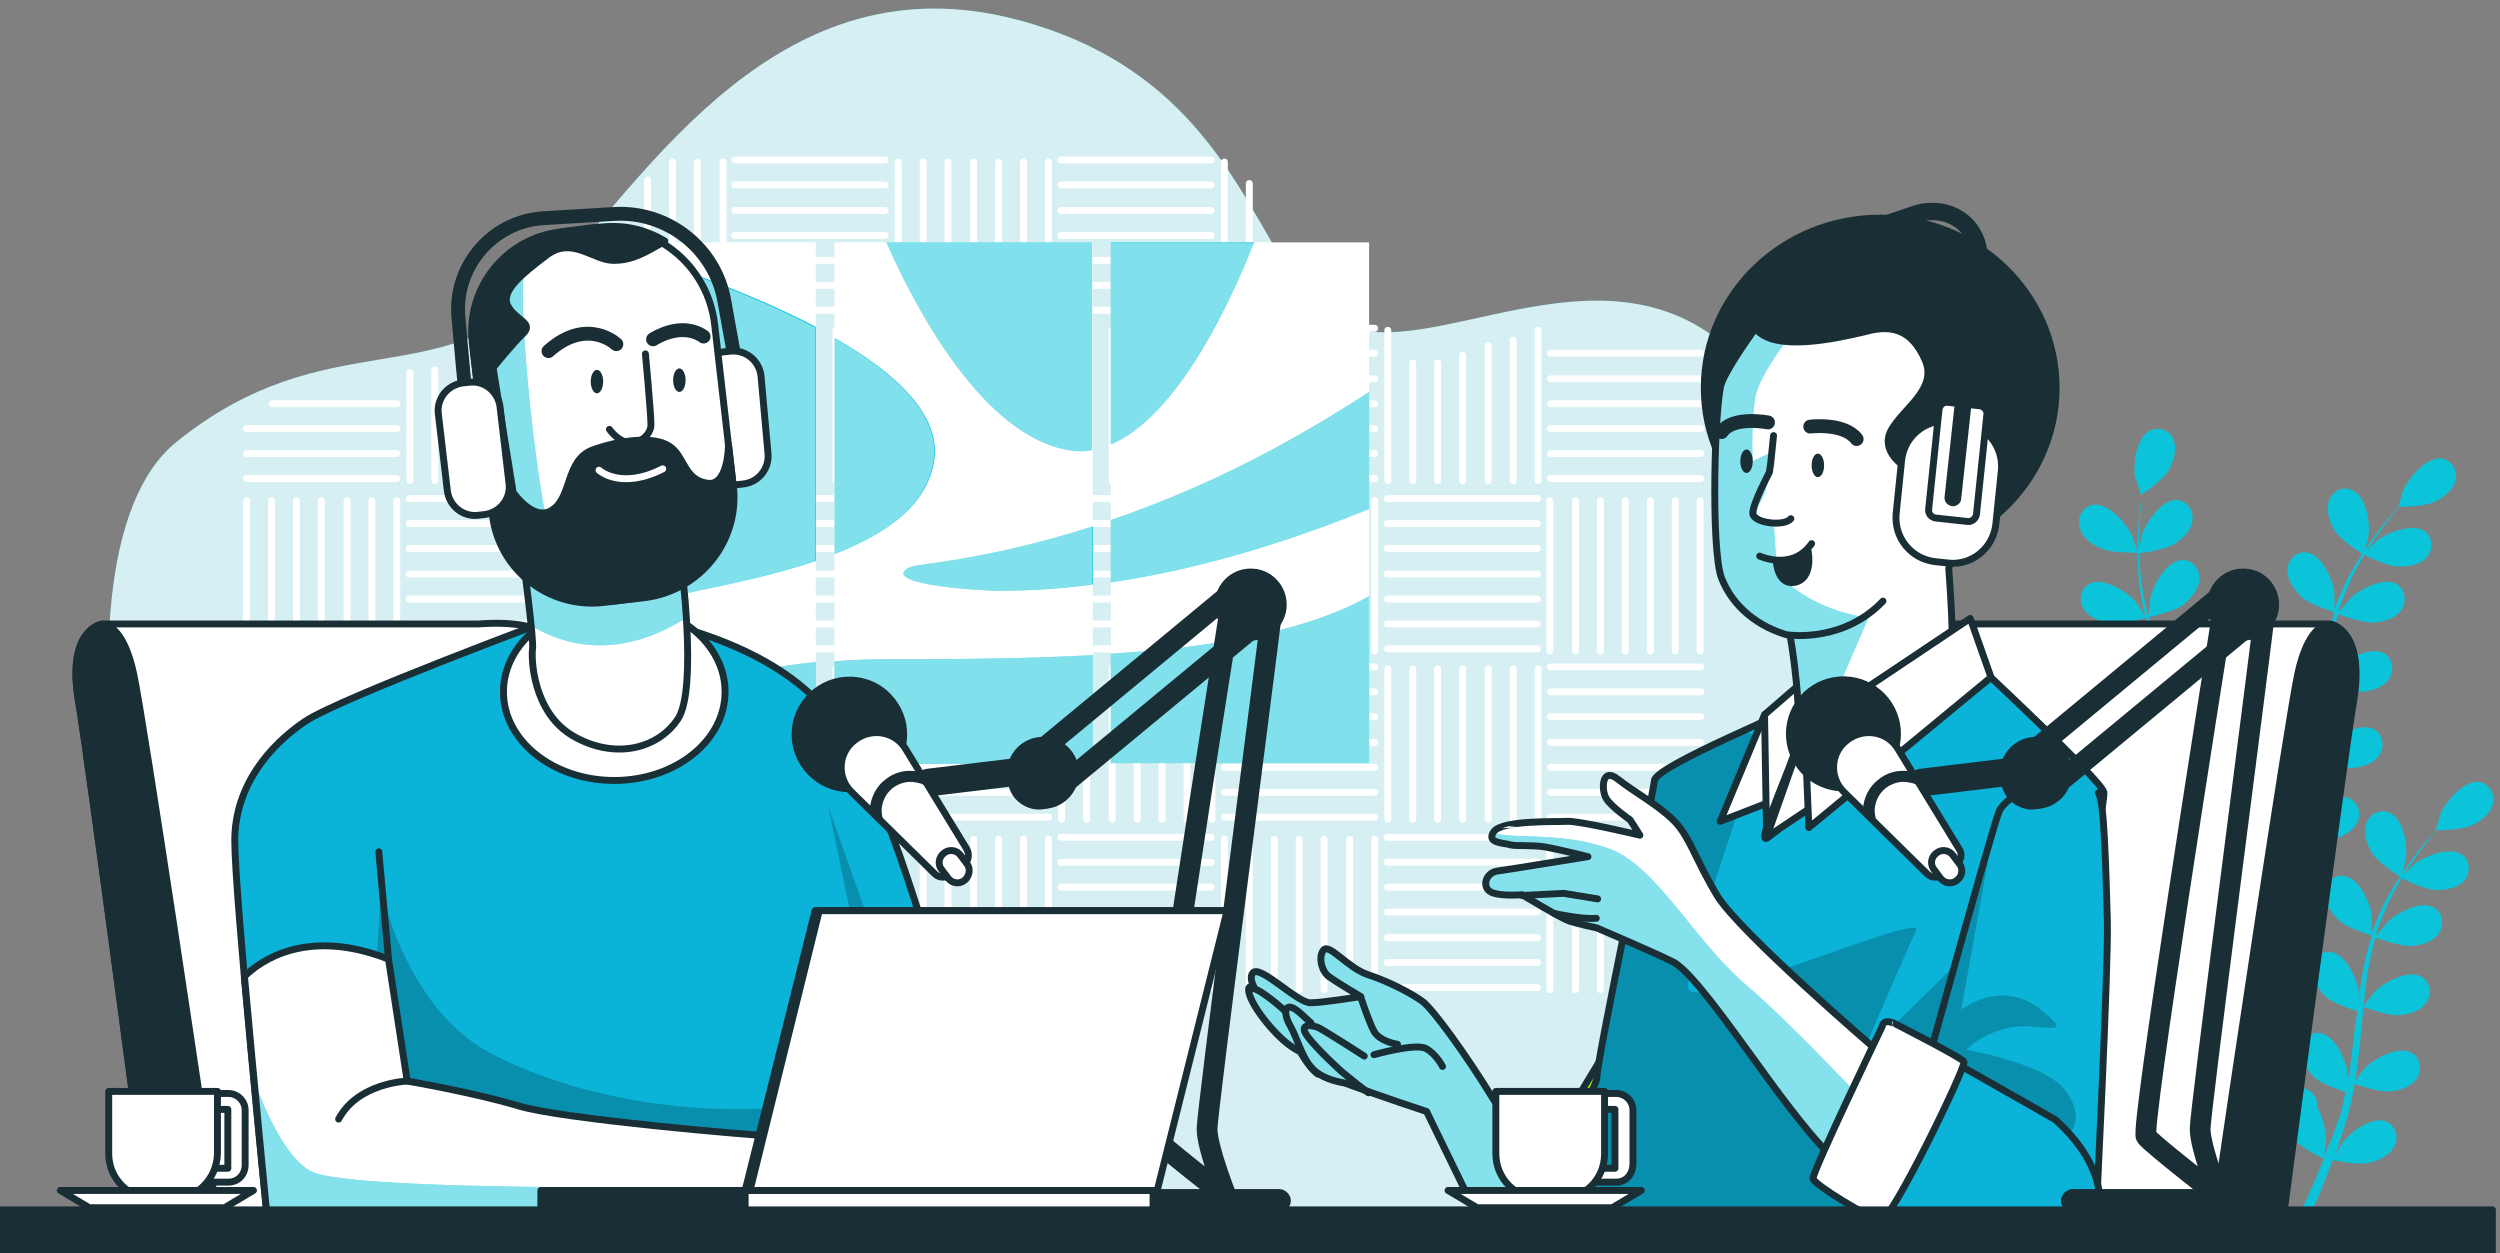 <?xml version="1.0" encoding="UTF-8"?> <!-- Generator: Adobe Illustrator 23.0.1, SVG Export Plug-In . SVG Version: 6.00 Build 0) --> <svg xmlns="http://www.w3.org/2000/svg" xmlns:xlink="http://www.w3.org/1999/xlink" id="Layer_1" x="0px" y="0px" viewBox="0 0 361 181" style="enable-background:new 0 0 361 181;" xml:space="preserve"><rect x="0" y="0" width="361" height="181" fill="#808080" stroke="none"/> <style type="text/css"> .st0{fill:#023859;} .st1{fill:#0BB3D9;} .st2{fill:#0BC4D9;} .st3{fill:#F2B807;} .st4{fill:#F2B33D;} .st5{fill:#F28705;} .st6{opacity:0.7;fill:#0BC4D9;enable-background:new ;} .st7{opacity:0.8;fill:#FFFFFF;} .st8{fill:none;stroke:#FFFFFF;stroke-linecap:round;stroke-linejoin:round;stroke-miterlimit:10;} .st9{fill:#FFFFFF;} .st10{opacity:0.48;fill:#FFFFFF;} .st11{fill:#AAFF00;} .st12{fill:#FFFFFF;stroke:#1A2E35;stroke-linecap:round;stroke-linejoin:round;stroke-miterlimit:10;} .st13{fill:#1A2E35;stroke:#1A2E35;stroke-linecap:round;stroke-linejoin:round;stroke-miterlimit:10;} .st14{fill:#AAFF00;stroke:#1A2E35;stroke-linecap:round;stroke-linejoin:round;stroke-miterlimit:10;} .st15{clip-path:url(#XMLID_11_);fill:#0BC4D9;} .st16{opacity:0.5;clip-path:url(#XMLID_11_);fill:#FFFFFF;} .st17{fill:none;stroke:#1A2E35;stroke-linecap:round;stroke-linejoin:round;stroke-miterlimit:10;} .st18{opacity:0.2;clip-path:url(#XMLID_12_);} .st19{clip-path:url(#XMLID_13_);fill:#0BC4D9;} .st20{opacity:0.5;clip-path:url(#XMLID_13_);fill:#FFFFFF;} .st21{fill:none;stroke:#1A2E35;stroke-width:2;stroke-linecap:round;stroke-linejoin:round;stroke-miterlimit:10;} .st22{fill:#1A2E35;} .st23{opacity:0.2;clip-path:url(#XMLID_14_);} .st24{clip-path:url(#XMLID_15_);fill:#0BC4D9;} .st25{opacity:0.5;clip-path:url(#XMLID_15_);fill:#FFFFFF;} .st26{fill:#0BB3D9;stroke:#1A2E35;stroke-linecap:round;stroke-linejoin:round;stroke-miterlimit:10;} .st27{opacity:0.2;clip-path:url(#XMLID_16_);} .st28{clip-path:url(#XMLID_17_);fill:#0BC4D9;} .st29{opacity:0.5;clip-path:url(#XMLID_17_);fill:#FFFFFF;} .st30{clip-path:url(#XMLID_18_);fill:#0BC4D9;} .st31{opacity:0.5;clip-path:url(#XMLID_18_);fill:#FFFFFF;} .st32{clip-path:url(#XMLID_19_);fill:#0BC4D9;} .st33{opacity:0.5;clip-path:url(#XMLID_19_);fill:#FFFFFF;} .st34{fill:none;stroke:#1A2E35;stroke-width:4;stroke-linecap:round;stroke-linejoin:round;stroke-miterlimit:10;} .st35{fill:none;stroke:#1A2E35;stroke-width:3;stroke-linecap:round;stroke-linejoin:round;stroke-miterlimit:10;} </style> <rect x="784.9" y="-519.8" class="st0" width="49.7" height="49.7"></rect> <rect x="513.6" y="-519.2" class="st1" width="60.5" height="60.5"></rect> <rect x="576.4" y="-519.2" class="st2" width="49.7" height="49.7"></rect> <rect x="628.4" y="-519.2" class="st3" width="49.7" height="49.7"></rect> <rect x="680.5" y="-519.2" class="st4" width="49.7" height="49.7"></rect> <rect x="732.5" y="-519.2" class="st5" width="49.7" height="49.7"></rect> <g> <g> <path class="st6" d="M248.9,49.7c-18.4-15.3-42.5,2.9-55.1-2.9s-13.2-35.2-47.1-44c-33.9-8.8-52.8,21.7-67.8,38.2 C64,57.3,47.3,46.2,25.5,63.8c-21.6,17.4-3.3,96.3,12.7,114.5h209.2c1.7-6.5,7.4-28.4,11.3-50.5C263.2,101.4,267.2,65,248.9,49.7z "></path> <path class="st7" d="M248.9,49.7c-18.4-15.3-42.5,2.9-55.1-2.9s-13.2-35.2-47.1-44c-33.9-8.8-52.8,21.7-67.8,38.2 C64,57.3,47.3,46.2,25.5,63.8c-21.6,17.4-3.3,96.3,12.7,114.5h209.2c1.7-6.5,7.4-28.4,11.3-50.5C263.2,101.4,267.2,65,248.9,49.7z "></path> </g> <g> <g> <path class="st8" d="M81.4,39.2"></path> <path class="st8" d="M98.7,22.8"></path> <path class="st8" d="M82.6,45.1"></path> <path class="st8" d="M86.3,45.1"></path> <path class="st8" d="M89.9,45.1"></path> <line class="st8" x1="93.5" y1="26" x2="93.5" y2="45.1"></line> <line class="st8" x1="97.1" y1="23.4" x2="97.1" y2="45.1"></line> <line class="st8" x1="100.7" y1="23.4" x2="100.7" y2="45.1"></line> <line class="st8" x1="104.4" y1="23.4" x2="104.4" y2="45.1"></line> <path class="st8" d="M128.5,39.2"></path> <line class="st8" x1="127.8" y1="23.1" x2="106.1" y2="23.1"></line> <line class="st8" x1="127.8" y1="26.7" x2="106.1" y2="26.7"></line> <line class="st8" x1="127.8" y1="30.4" x2="106.1" y2="30.4"></line> <line class="st8" x1="127.8" y1="34" x2="106.1" y2="34"></line> <line class="st8" x1="127.8" y1="37.6" x2="106.1" y2="37.6"></line> <line class="st8" x1="127.8" y1="41.2" x2="106.1" y2="41.2"></line> <line class="st8" x1="127.8" y1="44.8" x2="106.1" y2="44.8"></line> <path class="st8" d="M145.8,22.8"></path> <line class="st8" x1="129.7" y1="23.4" x2="129.7" y2="45.1"></line> <line class="st8" x1="133.3" y1="23.4" x2="133.3" y2="45.1"></line> <line class="st8" x1="136.9" y1="23.4" x2="136.9" y2="45.1"></line> <line class="st8" x1="140.6" y1="23.4" x2="140.6" y2="45.1"></line> <line class="st8" x1="144.2" y1="23.4" x2="144.2" y2="45.1"></line> <line class="st8" x1="147.8" y1="23.4" x2="147.8" y2="45.1"></line> <line class="st8" x1="151.4" y1="23.4" x2="151.4" y2="45.1"></line> <path class="st8" d="M175.5,39.2"></path> <line class="st8" x1="174.9" y1="23.1" x2="153.2" y2="23.1"></line> <line class="st8" x1="174.9" y1="26.7" x2="153.2" y2="26.7"></line> <line class="st8" x1="174.9" y1="30.4" x2="153.2" y2="30.4"></line> <line class="st8" x1="174.9" y1="34" x2="153.2" y2="34"></line> <line class="st8" x1="174.9" y1="37.6" x2="153.2" y2="37.6"></line> <line class="st8" x1="174.9" y1="41.2" x2="153.2" y2="41.2"></line> <line class="st8" x1="174.9" y1="44.8" x2="153.2" y2="44.8"></line> <line class="st8" x1="176.8" y1="23.4" x2="176.8" y2="45.1"></line> <line class="st8" x1="180.4" y1="26.5" x2="180.4" y2="45.1"></line> <path class="st8" d="M57.9,63.5"></path> <line class="st8" x1="57.3" y1="58.3" x2="39.3" y2="58.3"></line> <line class="st8" x1="57.3" y1="61.9" x2="35.6" y2="61.9"></line> <line class="st8" x1="57.3" y1="65.5" x2="35.6" y2="65.5"></line> <line class="st8" x1="57.3" y1="69.1" x2="35.6" y2="69.1"></line> <path class="st8" d="M75.3,47.1"></path> <line class="st8" x1="59.2" y1="53.8" x2="59.2" y2="69.4"></line> <line class="st8" x1="62.8" y1="53.4" x2="62.8" y2="69.4"></line> <line class="st8" x1="66.4" y1="52.1" x2="66.4" y2="69.4"></line> <line class="st8" x1="70" y1="50.7" x2="70" y2="69.4"></line> <line class="st8" x1="73.7" y1="47.7" x2="73.7" y2="69.4"></line> <line class="st8" x1="77.3" y1="47.7" x2="77.3" y2="69.4"></line> <line class="st8" x1="80.9" y1="47.7" x2="80.9" y2="69.4"></line> <path class="st8" d="M105,63.5"></path> <line class="st8" x1="104.4" y1="47.4" x2="82.7" y2="47.4"></line> <line class="st8" x1="104.4" y1="51" x2="82.7" y2="51"></line> <line class="st8" x1="104.4" y1="54.7" x2="82.7" y2="54.7"></line> <line class="st8" x1="104.4" y1="58.3" x2="82.7" y2="58.3"></line> <line class="st8" x1="104.4" y1="61.9" x2="82.7" y2="61.9"></line> <line class="st8" x1="104.4" y1="65.5" x2="82.7" y2="65.5"></line> <line class="st8" x1="104.4" y1="69.1" x2="82.7" y2="69.1"></line> <path class="st8" d="M122.3,47.1"></path> <line class="st8" x1="106.3" y1="47.7" x2="106.3" y2="69.4"></line> <line class="st8" x1="109.9" y1="47.7" x2="109.9" y2="69.4"></line> <line class="st8" x1="113.5" y1="47.7" x2="113.5" y2="69.4"></line> <line class="st8" x1="117.1" y1="47.7" x2="117.1" y2="69.4"></line> <line class="st8" x1="120.7" y1="47.7" x2="120.7" y2="69.4"></line> <line class="st8" x1="124.3" y1="47.7" x2="124.3" y2="69.4"></line> <line class="st8" x1="128" y1="47.7" x2="128" y2="69.4"></line> <path class="st8" d="M152.1,63.5"></path> <line class="st8" x1="151.4" y1="47.4" x2="129.7" y2="47.4"></line> <line class="st8" x1="151.4" y1="51" x2="129.7" y2="51"></line> <line class="st8" x1="151.4" y1="54.7" x2="129.7" y2="54.7"></line> <line class="st8" x1="151.4" y1="58.3" x2="129.7" y2="58.3"></line> <line class="st8" x1="151.4" y1="61.9" x2="129.7" y2="61.9"></line> <line class="st8" x1="151.4" y1="65.5" x2="129.7" y2="65.5"></line> <line class="st8" x1="151.4" y1="69.1" x2="129.7" y2="69.1"></line> <path class="st8" d="M169.4,47.1"></path> <line class="st8" x1="153.3" y1="47.7" x2="153.3" y2="69.4"></line> <line class="st8" x1="156.9" y1="47.7" x2="156.9" y2="69.4"></line> <line class="st8" x1="160.6" y1="47.7" x2="160.6" y2="69.4"></line> <line class="st8" x1="164.2" y1="47.7" x2="164.2" y2="69.4"></line> <line class="st8" x1="167.8" y1="47.7" x2="167.8" y2="69.4"></line> <line class="st8" x1="171.4" y1="47.7" x2="171.4" y2="69.4"></line> <line class="st8" x1="175" y1="47.7" x2="175" y2="69.4"></line> <path class="st8" d="M199.1,63.5"></path> <line class="st8" x1="198.5" y1="47.4" x2="176.8" y2="47.4"></line> <line class="st8" x1="198.5" y1="51" x2="176.8" y2="51"></line> <line class="st8" x1="198.5" y1="54.7" x2="176.8" y2="54.7"></line> <line class="st8" x1="198.5" y1="58.3" x2="176.8" y2="58.3"></line> <line class="st8" x1="198.5" y1="61.9" x2="176.8" y2="61.9"></line> <line class="st8" x1="198.5" y1="65.5" x2="176.8" y2="65.5"></line> <line class="st8" x1="198.5" y1="69.1" x2="176.8" y2="69.1"></line> <path class="st8" d="M216.4,47.1"></path> <line class="st8" x1="200.4" y1="47.7" x2="200.4" y2="69.4"></line> <line class="st8" x1="204" y1="52.4" x2="204" y2="69.4"></line> <line class="st8" x1="207.6" y1="52.4" x2="207.6" y2="69.4"></line> <line class="st8" x1="211.2" y1="51.3" x2="211.2" y2="69.4"></line> <line class="st8" x1="214.9" y1="49.9" x2="214.9" y2="69.4"></line> <line class="st8" x1="218.5" y1="49.1" x2="218.5" y2="69.4"></line> <line class="st8" x1="222.1" y1="47.7" x2="222.1" y2="69.4"></line> <path class="st8" d="M246.2,63.5"></path> <line class="st8" x1="245.6" y1="51" x2="223.9" y2="51"></line> <line class="st8" x1="245.6" y1="54.7" x2="223.9" y2="54.7"></line> <line class="st8" x1="245.6" y1="58.3" x2="223.9" y2="58.3"></line> <line class="st8" x1="245.6" y1="61.9" x2="223.9" y2="61.9"></line> <line class="st8" x1="245.6" y1="65.5" x2="223.9" y2="65.5"></line> <line class="st8" x1="245.6" y1="69.1" x2="223.9" y2="69.1"></line> <path class="st8" d="M51.6,71.7"></path> <line class="st8" x1="35.6" y1="72.3" x2="35.6" y2="94"></line> <line class="st8" x1="39.2" y1="72.3" x2="39.2" y2="94"></line> <line class="st8" x1="42.8" y1="72.3" x2="42.8" y2="94"></line> <line class="st8" x1="46.4" y1="72.3" x2="46.4" y2="94"></line> <line class="st8" x1="50.1" y1="72.3" x2="50.1" y2="94"></line> <line class="st8" x1="53.7" y1="72.3" x2="53.7" y2="94"></line> <line class="st8" x1="57.3" y1="72.3" x2="57.3" y2="94"></line> <path class="st8" d="M81.4,88.1"></path> <line class="st8" x1="80.8" y1="72" x2="59.1" y2="72"></line> <line class="st8" x1="80.8" y1="75.6" x2="59.1" y2="75.6"></line> <line class="st8" x1="80.8" y1="79.2" x2="59.1" y2="79.2"></line> <line class="st8" x1="80.8" y1="82.9" x2="59.1" y2="82.9"></line> <line class="st8" x1="80.8" y1="86.5" x2="59.1" y2="86.5"></line> <line class="st8" x1="80.8" y1="90.1" x2="59.1" y2="90.1"></line> <line class="st8" x1="80.8" y1="93.7" x2="59.1" y2="93.7"></line> <path class="st8" d="M98.7,71.7"></path> <line class="st8" x1="82.6" y1="72.3" x2="82.6" y2="94"></line> <line class="st8" x1="86.3" y1="72.3" x2="86.3" y2="94"></line> <line class="st8" x1="89.9" y1="72.3" x2="89.9" y2="94"></line> <line class="st8" x1="93.5" y1="72.3" x2="93.5" y2="94"></line> <line class="st8" x1="97.1" y1="72.3" x2="97.1" y2="94"></line> <line class="st8" x1="100.7" y1="72.3" x2="100.7" y2="94"></line> <line class="st8" x1="104.4" y1="72.3" x2="104.4" y2="94"></line> <path class="st8" d="M128.5,88.1"></path> <line class="st8" x1="127.8" y1="72" x2="106.1" y2="72"></line> <line class="st8" x1="127.8" y1="75.6" x2="106.1" y2="75.6"></line> <line class="st8" x1="127.8" y1="79.2" x2="106.1" y2="79.2"></line> <line class="st8" x1="127.8" y1="82.9" x2="106.1" y2="82.9"></line> <line class="st8" x1="127.8" y1="86.5" x2="106.1" y2="86.5"></line> <line class="st8" x1="127.8" y1="90.1" x2="106.1" y2="90.1"></line> <line class="st8" x1="127.8" y1="93.7" x2="106.1" y2="93.7"></line> <path class="st8" d="M145.8,71.7"></path> <line class="st8" x1="129.7" y1="72.3" x2="129.7" y2="94"></line> <line class="st8" x1="133.3" y1="72.3" x2="133.3" y2="94"></line> <line class="st8" x1="136.9" y1="72.3" x2="136.9" y2="94"></line> <line class="st8" x1="140.6" y1="72.3" x2="140.6" y2="94"></line> <line class="st8" x1="144.2" y1="72.3" x2="144.2" y2="94"></line> <line class="st8" x1="147.8" y1="72.3" x2="147.8" y2="94"></line> <line class="st8" x1="151.4" y1="72.3" x2="151.4" y2="94"></line> <path class="st8" d="M175.5,88.1"></path> <line class="st8" x1="174.9" y1="72" x2="153.2" y2="72"></line> <line class="st8" x1="174.9" y1="75.6" x2="153.2" y2="75.6"></line> <line class="st8" x1="174.9" y1="79.2" x2="153.2" y2="79.2"></line> <line class="st8" x1="174.9" y1="82.9" x2="153.2" y2="82.9"></line> <line class="st8" x1="174.9" y1="86.5" x2="153.2" y2="86.5"></line> <line class="st8" x1="174.9" y1="90.1" x2="153.2" y2="90.1"></line> <line class="st8" x1="174.9" y1="93.7" x2="153.2" y2="93.7"></line> <path class="st8" d="M192.8,71.7"></path> <line class="st8" x1="176.8" y1="72.3" x2="176.8" y2="94"></line> <line class="st8" x1="180.4" y1="72.3" x2="180.4" y2="94"></line> <line class="st8" x1="184" y1="72.3" x2="184" y2="94"></line> <line class="st8" x1="187.6" y1="72.3" x2="187.6" y2="94"></line> <line class="st8" x1="191.2" y1="72.3" x2="191.2" y2="94"></line> <line class="st8" x1="194.9" y1="72.3" x2="194.9" y2="94"></line> <line class="st8" x1="198.5" y1="72.3" x2="198.5" y2="94"></line> <path class="st8" d="M222.6,88.1"></path> <line class="st8" x1="222" y1="72" x2="200.3" y2="72"></line> <line class="st8" x1="222" y1="75.6" x2="200.3" y2="75.6"></line> <line class="st8" x1="222" y1="79.2" x2="200.3" y2="79.2"></line> <line class="st8" x1="222" y1="82.9" x2="200.3" y2="82.9"></line> <line class="st8" x1="222" y1="86.5" x2="200.3" y2="86.5"></line> <line class="st8" x1="222" y1="90.1" x2="200.3" y2="90.1"></line> <line class="st8" x1="222" y1="93.7" x2="200.3" y2="93.7"></line> <path class="st8" d="M239.9,71.7"></path> <line class="st8" x1="223.8" y1="72.3" x2="223.8" y2="94"></line> <line class="st8" x1="227.5" y1="72.3" x2="227.5" y2="94"></line> <line class="st8" x1="231.1" y1="72.3" x2="231.1" y2="94"></line> <line class="st8" x1="234.7" y1="72.3" x2="234.7" y2="94"></line> <line class="st8" x1="238.3" y1="72.3" x2="238.3" y2="94"></line> <line class="st8" x1="241.9" y1="72.3" x2="241.9" y2="94"></line> <line class="st8" x1="245.5" y1="72.3" x2="245.5" y2="94"></line> <path class="st8" d="M57.9,112.4"></path> <line class="st8" x1="57.3" y1="96.3" x2="35.6" y2="96.3"></line> <line class="st8" x1="57.3" y1="99.9" x2="35.6" y2="99.9"></line> <line class="st8" x1="57.3" y1="103.5" x2="35.6" y2="103.5"></line> <line class="st8" x1="57.3" y1="107.2" x2="35.6" y2="107.2"></line> <line class="st8" x1="57.3" y1="110.8" x2="35.6" y2="110.8"></line> <line class="st8" x1="57.3" y1="114.4" x2="35.6" y2="114.4"></line> <line class="st8" x1="57.3" y1="118" x2="35.6" y2="118"></line> <path class="st8" d="M75.3,96"></path> <line class="st8" x1="59.2" y1="96.6" x2="59.2" y2="118.3"></line> <line class="st8" x1="62.8" y1="96.6" x2="62.8" y2="118.3"></line> <line class="st8" x1="66.4" y1="96.6" x2="66.4" y2="118.3"></line> <line class="st8" x1="70" y1="96.6" x2="70" y2="118.3"></line> <line class="st8" x1="73.7" y1="96.6" x2="73.7" y2="118.3"></line> <line class="st8" x1="77.3" y1="96.6" x2="77.3" y2="118.3"></line> <line class="st8" x1="80.9" y1="96.6" x2="80.9" y2="118.3"></line> <path class="st8" d="M105,112.4"></path> <line class="st8" x1="104.4" y1="96.3" x2="82.7" y2="96.3"></line> <line class="st8" x1="104.4" y1="99.9" x2="82.7" y2="99.9"></line> <line class="st8" x1="104.4" y1="103.5" x2="82.7" y2="103.5"></line> <line class="st8" x1="104.4" y1="107.2" x2="82.7" y2="107.2"></line> <line class="st8" x1="104.4" y1="110.8" x2="82.7" y2="110.8"></line> <line class="st8" x1="104.4" y1="114.4" x2="82.7" y2="114.4"></line> <line class="st8" x1="104.4" y1="118" x2="82.7" y2="118"></line> <path class="st8" d="M122.3,96"></path> <line class="st8" x1="106.3" y1="96.6" x2="106.3" y2="118.3"></line> <line class="st8" x1="109.9" y1="96.6" x2="109.9" y2="118.3"></line> <line class="st8" x1="113.5" y1="96.6" x2="113.5" y2="118.3"></line> <line class="st8" x1="117.1" y1="96.6" x2="117.1" y2="118.3"></line> <line class="st8" x1="120.7" y1="96.6" x2="120.7" y2="118.3"></line> <line class="st8" x1="124.3" y1="96.6" x2="124.3" y2="118.3"></line> <line class="st8" x1="128" y1="96.6" x2="128" y2="118.3"></line> <path class="st8" d="M152.1,112.4"></path> <line class="st8" x1="151.4" y1="96.3" x2="129.7" y2="96.3"></line> <line class="st8" x1="151.4" y1="99.9" x2="129.7" y2="99.9"></line> <line class="st8" x1="151.4" y1="103.5" x2="129.7" y2="103.5"></line> <line class="st8" x1="151.4" y1="107.2" x2="129.7" y2="107.2"></line> <line class="st8" x1="151.4" y1="110.8" x2="129.7" y2="110.8"></line> <line class="st8" x1="151.4" y1="114.4" x2="129.7" y2="114.4"></line> <line class="st8" x1="151.4" y1="118" x2="129.7" y2="118"></line> <path class="st8" d="M169.4,96"></path> <line class="st8" x1="153.3" y1="96.6" x2="153.3" y2="118.3"></line> <line class="st8" x1="156.9" y1="96.6" x2="156.9" y2="118.3"></line> <line class="st8" x1="160.6" y1="96.6" x2="160.6" y2="118.3"></line> <line class="st8" x1="164.2" y1="96.6" x2="164.2" y2="118.3"></line> <line class="st8" x1="167.8" y1="96.6" x2="167.8" y2="118.3"></line> <line class="st8" x1="171.4" y1="96.6" x2="171.4" y2="118.3"></line> <line class="st8" x1="175" y1="96.6" x2="175" y2="118.3"></line> <path class="st8" d="M199.1,112.4"></path> <line class="st8" x1="198.5" y1="96.3" x2="176.8" y2="96.3"></line> <line class="st8" x1="198.5" y1="99.9" x2="176.8" y2="99.9"></line> <line class="st8" x1="198.5" y1="103.5" x2="176.8" y2="103.5"></line> <line class="st8" x1="198.5" y1="107.2" x2="176.8" y2="107.2"></line> <line class="st8" x1="198.5" y1="110.8" x2="176.8" y2="110.8"></line> <line class="st8" x1="198.5" y1="114.4" x2="176.8" y2="114.4"></line> <line class="st8" x1="198.5" y1="118" x2="176.8" y2="118"></line> <path class="st8" d="M216.4,96"></path> <line class="st8" x1="200.4" y1="96.6" x2="200.4" y2="118.3"></line> <line class="st8" x1="204" y1="96.6" x2="204" y2="118.3"></line> <line class="st8" x1="207.6" y1="96.6" x2="207.6" y2="118.3"></line> <line class="st8" x1="211.2" y1="96.6" x2="211.2" y2="118.3"></line> <line class="st8" x1="214.9" y1="96.6" x2="214.9" y2="118.3"></line> <line class="st8" x1="218.5" y1="96.6" x2="218.5" y2="118.3"></line> <line class="st8" x1="222.1" y1="96.6" x2="222.1" y2="118.3"></line> <path class="st8" d="M246.2,112.4"></path> <line class="st8" x1="245.6" y1="96.3" x2="223.9" y2="96.3"></line> <line class="st8" x1="245.6" y1="99.9" x2="223.9" y2="99.9"></line> <line class="st8" x1="245.6" y1="103.5" x2="223.9" y2="103.5"></line> <line class="st8" x1="245.6" y1="107.2" x2="223.9" y2="107.2"></line> <line class="st8" x1="245.6" y1="110.8" x2="223.9" y2="110.8"></line> <line class="st8" x1="245.6" y1="114.4" x2="223.9" y2="114.4"></line> <line class="st8" x1="245.6" y1="118" x2="223.9" y2="118"></line> <path class="st8" d="M51.6,120.6"></path> <line class="st8" x1="35.6" y1="121.2" x2="35.6" y2="142.9"></line> <line class="st8" x1="39.2" y1="121.2" x2="39.2" y2="142.9"></line> <line class="st8" x1="42.8" y1="121.2" x2="42.8" y2="142.9"></line> <line class="st8" x1="46.4" y1="121.2" x2="46.4" y2="142.9"></line> <line class="st8" x1="50.1" y1="121.2" x2="50.1" y2="142.9"></line> <line class="st8" x1="53.7" y1="121.2" x2="53.7" y2="142.9"></line> <line class="st8" x1="57.3" y1="121.2" x2="57.3" y2="142.9"></line> <path class="st8" d="M81.4,137"></path> <line class="st8" x1="80.8" y1="120.9" x2="59.1" y2="120.9"></line> <line class="st8" x1="80.8" y1="124.5" x2="59.1" y2="124.5"></line> <line class="st8" x1="80.8" y1="128.1" x2="59.1" y2="128.1"></line> <line class="st8" x1="80.8" y1="131.7" x2="59.1" y2="131.7"></line> <line class="st8" x1="80.8" y1="135.4" x2="59.1" y2="135.4"></line> <line class="st8" x1="80.8" y1="139" x2="59.1" y2="139"></line> <line class="st8" x1="80.8" y1="142.6" x2="59.1" y2="142.6"></line> <path class="st8" d="M98.7,120.6"></path> <line class="st8" x1="82.6" y1="121.2" x2="82.6" y2="142.9"></line> <line class="st8" x1="86.3" y1="121.2" x2="86.3" y2="142.9"></line> <line class="st8" x1="89.9" y1="121.2" x2="89.9" y2="142.9"></line> <line class="st8" x1="93.5" y1="121.2" x2="93.5" y2="142.9"></line> <line class="st8" x1="97.1" y1="121.2" x2="97.1" y2="142.9"></line> <line class="st8" x1="100.7" y1="121.2" x2="100.7" y2="142.9"></line> <line class="st8" x1="104.4" y1="121.2" x2="104.4" y2="142.9"></line> <path class="st8" d="M128.5,137"></path> <line class="st8" x1="127.8" y1="120.9" x2="106.1" y2="120.9"></line> <line class="st8" x1="127.8" y1="124.5" x2="106.1" y2="124.5"></line> <line class="st8" x1="127.8" y1="128.1" x2="106.1" y2="128.1"></line> <line class="st8" x1="127.8" y1="131.7" x2="106.1" y2="131.7"></line> <line class="st8" x1="127.8" y1="135.4" x2="106.1" y2="135.4"></line> <line class="st8" x1="127.8" y1="139" x2="106.1" y2="139"></line> <line class="st8" x1="127.8" y1="142.6" x2="106.1" y2="142.6"></line> <path class="st8" d="M145.8,120.6"></path> <line class="st8" x1="129.7" y1="121.2" x2="129.7" y2="142.9"></line> <line class="st8" x1="133.3" y1="121.2" x2="133.3" y2="142.9"></line> <line class="st8" x1="136.9" y1="121.2" x2="136.9" y2="142.9"></line> <line class="st8" x1="140.6" y1="121.2" x2="140.6" y2="142.9"></line> <line class="st8" x1="144.2" y1="121.2" x2="144.2" y2="142.9"></line> <line class="st8" x1="147.8" y1="121.2" x2="147.8" y2="142.9"></line> <line class="st8" x1="151.4" y1="121.2" x2="151.4" y2="142.9"></line> <path class="st8" d="M175.5,137"></path> <line class="st8" x1="174.9" y1="120.9" x2="153.2" y2="120.9"></line> <line class="st8" x1="174.9" y1="124.5" x2="153.2" y2="124.5"></line> <line class="st8" x1="174.9" y1="128.1" x2="153.2" y2="128.1"></line> <line class="st8" x1="174.9" y1="131.7" x2="153.2" y2="131.7"></line> <line class="st8" x1="174.9" y1="135.4" x2="153.2" y2="135.4"></line> <line class="st8" x1="174.9" y1="139" x2="153.2" y2="139"></line> <line class="st8" x1="174.9" y1="142.6" x2="153.2" y2="142.6"></line> <path class="st8" d="M192.8,120.6"></path> <line class="st8" x1="176.8" y1="121.2" x2="176.8" y2="142.9"></line> <line class="st8" x1="180.4" y1="121.2" x2="180.4" y2="142.9"></line> <line class="st8" x1="184" y1="121.2" x2="184" y2="142.9"></line> <line class="st8" x1="187.6" y1="121.2" x2="187.6" y2="142.9"></line> <line class="st8" x1="191.2" y1="121.2" x2="191.2" y2="142.9"></line> <line class="st8" x1="194.9" y1="121.2" x2="194.9" y2="142.9"></line> <line class="st8" x1="198.5" y1="121.2" x2="198.5" y2="142.9"></line> <path class="st8" d="M222.6,137"></path> <line class="st8" x1="222" y1="120.9" x2="200.3" y2="120.9"></line> <line class="st8" x1="222" y1="124.5" x2="200.3" y2="124.5"></line> <line class="st8" x1="222" y1="128.1" x2="200.3" y2="128.1"></line> <line class="st8" x1="222" y1="131.7" x2="200.3" y2="131.7"></line> <line class="st8" x1="222" y1="135.4" x2="200.3" y2="135.4"></line> <line class="st8" x1="222" y1="139" x2="200.3" y2="139"></line> <line class="st8" x1="222" y1="142.6" x2="200.3" y2="142.6"></line> <path class="st8" d="M239.9,120.6"></path> <line class="st8" x1="223.8" y1="121.2" x2="223.8" y2="142.9"></line> <line class="st8" x1="227.5" y1="121.2" x2="227.5" y2="142.9"></line> <line class="st8" x1="231.1" y1="121.2" x2="231.1" y2="142.9"></line> <line class="st8" x1="234.7" y1="121.2" x2="234.7" y2="142.9"></line> <line class="st8" x1="238.3" y1="121.2" x2="238.3" y2="142.9"></line> <line class="st8" x1="241.9" y1="121.2" x2="241.9" y2="142.9"></line> <line class="st8" x1="245.5" y1="121.2" x2="245.5" y2="142.9"></line> </g> <g> <path class="st9" d="M117.8,110.2H80.5V35h37.3V110.2z M157.8,35h-37.3v75.2h37.3V35z M197.7,35h-37.3v75.2h37.3V35z"></path> <path class="st2" d="M117.8,110.2H80.5v-1c5-3.9,17.2-11.6,37.3-13.6V110.2z M197.7,86.1c-9,5-21.7,7.3-37.3,8.3v15.8h37.3V86.1z M157.8,94.6c-9.1,0.5-19.2,0.6-30.1,0.6c-2.5,0-4.9,0.1-7.2,0.3v14.8h37.3V94.6z M117.8,81V47.2c-10.1-5.3-22.7-9.6-31.5-12.2 h-5.7v54.8C91.4,86.7,106.3,84.9,117.8,81z M157.8,76c-8.1,2.6-16.4,4.5-25.1,5.6c-0.6,0.1-1.2,0.2-1.7,0.5 c-3.7,2.4,11.8,3.3,13.4,3.2c4.5,0,9-0.3,13.4-0.9V76z M134.9,66.5c1-6.5-5.4-12.6-14.4-17.7V80C128.2,77,133.9,72.9,134.9,66.5z M197.7,56.6c-11.8,7.7-24.1,14-37.3,18.5v9c12.8-1.9,25.2-5.7,37.3-10.6V56.6z M155,65.1c0.9,0.1,1.8,0.1,2.7-0.1V35h-29.7 C131.6,43.2,141.7,63.5,155,65.1z M181.1,35h-20.7v29.2C169.5,60.4,177,45.3,181.1,35z"></path> <path class="st10" d="M117.8,110.2H80.5v-1c5-3.9,17.2-11.6,37.3-13.6V110.2z M197.7,86.1c-9,5-21.7,7.3-37.3,8.3v15.8h37.3V86.1 z M157.8,94.6c-9.1,0.5-19.2,0.6-30.1,0.6c-2.5,0-4.9,0.1-7.2,0.3v14.8h37.3V94.6z M117.7,81V47.3c-10.1-5.3-22.7-9.6-31.5-12.2 h-5.7v54.8C91.3,86.8,106.2,84.9,117.7,81z M157.7,76c-8.1,2.6-16.4,4.5-25.1,5.6c-0.6,0.1-1.2,0.2-1.7,0.5 c-3.7,2.4,11.8,3.3,13.4,3.2c4.5,0,9-0.3,13.4-0.9V76z M134.8,66.5c1-6.5-5.4-12.6-14.4-17.7V80 C128.1,77.1,133.8,72.9,134.8,66.5z M197.7,56.6c-11.8,7.7-24.1,14-37.3,18.5v9c12.8-1.9,25.2-5.7,37.3-10.6V56.6z M155,65.1 c0.9,0.1,1.8,0.1,2.7-0.1v-30H128C131.6,43.3,141.7,63.5,155,65.1z M181.1,35.1h-20.7v29.2C169.5,60.4,176.9,45.3,181.1,35.1z"></path> </g> </g> <g> <g> <path class="st2" d="M346.7,126.7c0,0,0.7-2.5,0.7-2.7c0.3-1.9-0.3-5.7-2.3-6.6c-1.4-0.7-2.9,0.1-3.4,1.5 c-0.5,1.4,0.1,3.2,0.9,4.4C343.5,124.7,346.7,126.7,346.7,126.7z"></path> <path class="st11" d="M308.8,125.9c1.5,0.7,5.3,0.6,5.3,0.6c0,0-0.8-2.5-0.9-2.6c-0.8-1.7-3.4-4.6-5.5-4.3 c-1.5,0.2-2.4,1.7-2,3.2C306,124.2,307.5,125.3,308.8,125.9z"></path> <path class="st2" d="M314.6,118.3C314.6,118.3,314.6,118.2,314.6,118.3c0,0.6-0.1,1.2-0.2,1.9c-0.1,1.3-0.3,2.8-0.3,4.4 c0,1.6,0,3.4,0.1,5.2c0.2,1.9,0.4,3.8,1,5.8c0,0,0,0,0,0.1c-0.3-0.5-1.3-2-1.4-2.1c-1.2-1.4-4.5-3.5-6.5-2.7 c-1.4,0.6-1.8,2.3-1.1,3.6c0.7,1.3,2.5,2,3.9,2.2c1.6,0.2,4.9-0.7,5.2-0.8c0.5,1.9,1.2,3.8,2,5.6c0.5,1.1,1,2.1,1.5,3.2 c-0.3-0.4-0.6-0.8-0.6-0.9c-1.2-1.4-4.5-3.5-6.5-2.7c-1.4,0.6-1.8,2.3-1.1,3.6c0.7,1.3,2.5,2,3.9,2.2c1.4,0.2,4.3-0.6,5.1-0.8 c0.2,0.4,0.4,0.8,0.6,1.2c1,1.9,1.9,3.9,2.8,5.8c0.3,0.7,0.6,1.3,0.9,2c-0.3-0.4-0.5-0.7-0.5-0.8c-1.2-1.4-4.5-3.5-6.5-2.7 c-1.4,0.6-1.8,2.3-1.1,3.6c0.7,1.3,2.5,2,3.9,2.2c1.4,0.2,4-0.5,4.9-0.7c0.3,0.7,0.6,1.4,0.8,2.1c0.2,0.5,0.3,0.9,0.5,1.4 c0.1,0.5,0.3,1,0.4,1.4c0.2,0.9,0.5,1.9,0.6,2.7c0.1,0.6,0.3,1.2,0.4,1.8c-0.3-0.7-0.9-2-1-2.1c-1-1.6-3.9-4.1-6-3.6 c-1.5,0.4-2.2,2-1.7,3.4c0.5,1.4,2.1,2.3,3.5,2.7c1.5,0.5,4.8,0,5.2,0c0.2,1,0.4,2,0.5,2.9c0.5,2.9,0.8,5.3,1.1,7.2h1.4 c-0.3-1.9-0.7-4.4-1.2-7.4c-0.2-1-0.4-2.1-0.7-3.2c0.2-0.1,1.7-0.7,2.9-1.4c1.1,1.2,3.9,2.6,4.3,2.7c-0.4,0.9-0.8,1.8-1.1,2.7 c-1.2,2.7-2.2,4.9-3,6.5h1.6c0.7-1.6,1.7-3.6,2.6-6c0.4-1,0.8-2,1.2-3c0.4,0.1,3.7,0.8,5.2,0.4c1.4-0.3,3.1-1.1,3.7-2.5 c0.6-1.3,0.1-3-1.4-3.5c-2-0.7-5.1,1.6-6.2,3.2c-0.1,0.1-0.7,1.2-1.1,1.8c0.2-0.4,0.3-0.8,0.5-1.3c0.3-0.9,0.6-1.8,0.9-2.7 c0.1-0.5,0.3-0.9,0.4-1.4c0.2-0.5,0.3-1,0.4-1.5c0.3-1.2,0.5-2.3,0.7-3.5c0.8,0.3,3.5,1.2,5,1.1c1.4-0.1,3.2-0.6,4-1.9 c0.8-1.2,0.5-3-0.8-3.7c-1.9-1-5.3,0.8-6.7,2.2c-0.1,0.1-0.9,1.2-1.4,1.8c0.1-0.7,0.2-1.4,0.3-2.2c0.3-2.1,0.5-4.3,0.7-6.4 c0.1-0.7,0.1-1.3,0.2-2c0.3,0.1,3.5,1.3,5.1,1.2c1.4-0.1,3.2-0.6,4-1.9c0.8-1.2,0.5-3-0.8-3.7c-1.9-1-5.3,0.8-6.7,2.2 c-0.1,0.1-1.3,1.6-1.6,2.1c0.2-1.4,0.3-2.9,0.5-4.3c0.3-1.9,0.7-3.8,1.2-5.6c0.1,0,3.5,1.3,5.2,1.2c1.4-0.1,3.2-0.6,4-1.9 c0.8-1.2,0.5-3-0.8-3.7c-1.9-1-5.3,0.8-6.7,2.2c-0.1,0.1-1,1.3-1.5,1.8c-0.1,0,0,0-0.1-0.1c0.6-1.9,1.4-3.7,2.2-5.4 c0.5-1,1-1.8,1.5-2.7c0.6,0.3,3.4,1.7,4.9,1.7c1.4,0.1,3.3-0.3,4.2-1.4c0.9-1.1,0.8-2.9-0.4-3.7c-1.8-1.2-5.4,0.2-6.9,1.4 c-0.1,0.1-0.8,0.8-1.4,1.4c0.2-0.4,0.5-0.8,0.7-1.1c0.9-1.3,1.8-2.5,2.6-3.6c0.5-0.6,0.9-1.1,1.3-1.6c0.8,0,3.8-0.1,5.1-0.7 c1.3-0.6,2.8-1.7,3.1-3.2c0.3-1.4-0.6-2.9-2.1-3.1c-2.1-0.2-4.6,2.7-5.4,4.4c-0.1,0.2-0.8,2.6-0.8,2.6c0,0,0,0,0,0 c-0.4,0.5-0.8,1-1.3,1.5c-0.8,1-1.8,2.2-2.7,3.5c-0.9,1.3-1.9,2.8-2.8,4.4c-0.9,1.6-1.7,3.4-2.4,5.4c0,0,0,0,0,0.1 c0-0.6,0-2.4,0-2.5c-0.2-1.9-1.8-5.4-3.9-5.8c-1.5-0.3-2.8,0.9-2.9,2.4c-0.1,1.5,1,3,2,4c1.2,1.1,4.5,2.1,4.8,2.2 c-0.6,1.9-1.1,3.8-1.4,5.8c-0.2,1.1-0.4,2.3-0.5,3.5c0-0.5,0-1,0-1.1c-0.2-1.9-1.8-5.4-3.9-5.8c-1.5-0.3-2.8,0.9-2.9,2.4 c-0.1,1.5,1,3,2,4c1.1,1,3.9,1.9,4.6,2.1c-0.1,0.4-0.1,0.9-0.2,1.3c-0.3,2.1-0.5,4.3-0.8,6.4c-0.1,0.7-0.2,1.5-0.4,2.2 c0-0.5,0-0.9,0-0.9c-0.2-1.9-1.8-5.4-3.9-5.8c-1.5-0.3-2.8,0.9-2.9,2.4c-0.1,1.5,1,3,2,4c1,0.9,3.6,1.8,4.5,2.1 c-0.2,0.7-0.3,1.5-0.5,2.2c-0.1,0.5-0.2,1-0.4,1.4c-0.2,0.5-0.3,0.9-0.5,1.4c-0.3,0.9-0.6,1.8-1,2.6c-0.2,0.6-0.5,1.2-0.7,1.7 c0.1-0.7,0.3-2.2,0.3-2.3c0-1.3-0.4-3.3-1.3-4.8c0-0.2,0-0.4,0-0.6c-0.2-1.5-1.6-2.5-3.1-2.1c-2.1,0.5-3.4,4.2-3.5,6.1 c0,0.1,0.1,1.3,0.1,2.1c-0.1-0.4-0.2-0.9-0.3-1.3c-0.2-0.9-0.5-1.8-0.7-2.8c-0.1-0.5-0.3-0.9-0.4-1.4c-0.1-0.5-0.3-1-0.5-1.4 c-0.4-1.1-0.9-2.2-1.4-3.3c0.8-0.2,3.6-0.9,4.8-1.8c1.1-0.9,2.3-2.3,2.3-3.8c0-1.5-1.2-2.8-2.7-2.6c-2.1,0.2-4,3.6-4.4,5.5 c0,0.1-0.1,1.5-0.2,2.2c-0.3-0.7-0.6-1.3-0.9-2c-0.9-1.9-2-3.8-3-5.7c-0.3-0.6-0.6-1.2-0.9-1.8c0.3-0.1,3.7-0.8,4.9-1.8 c1.1-0.9,2.3-2.3,2.3-3.8c0-1.5-1.2-2.8-2.7-2.6c-2.1,0.2-4,3.6-4.4,5.5c0,0.1-0.2,2.1-0.2,2.6c-0.7-1.3-1.3-2.6-1.9-3.9 c-0.8-1.8-1.5-3.6-2.1-5.4c0.1,0,3.7-0.8,5-1.8c1.1-0.9,2.3-2.3,2.3-3.8c0-1.5-1.2-2.8-2.7-2.6c-2.1,0.2-4,3.6-4.4,5.5 c0,0.1-0.2,1.6-0.2,2.3c-0.1,0-0.1,0-0.1,0c-0.6-1.9-0.9-3.9-1.1-5.7c-0.1-1.1-0.2-2.1-0.2-3.1c0.7-0.1,3.7-0.5,5-1.3 c1.2-0.7,2.6-2,2.7-3.5c0.2-1.5-0.9-2.9-2.4-2.9c-2.1,0-4.3,3.2-4.9,5c0,0.1-0.2,1.1-0.4,1.9c0-0.4,0-0.9,0-1.3 c0-1.6,0.1-3.1,0.2-4.4c0.1-0.7,0.1-1.4,0.2-2c0.6-0.4,3.1-2.2,3.8-3.4c0.7-1.2,1.3-3,0.8-4.4c-0.5-1.4-2.1-2.1-3.5-1.4 c-1.9,1-2.4,4.8-2.1,6.7C313.9,115.8,314.6,118.3,314.6,118.3z"></path> </g> <g> <path class="st2" d="M341.3,80.1c0,0,0.7-2.5,0.7-2.7c0.3-1.9-0.3-5.7-2.3-6.6c-1.4-0.7-2.9,0.1-3.4,1.5 c-0.5,1.4,0.1,3.2,0.9,4.4C338.1,78.1,341.3,80.1,341.3,80.1z"></path> <path class="st2" d="M303.4,79.2c1.5,0.7,5.3,0.6,5.3,0.6c0,0-0.8-2.5-0.9-2.6c-0.8-1.7-3.4-4.6-5.5-4.3c-1.5,0.2-2.4,1.7-2,3.2 C300.6,77.6,302.1,78.7,303.4,79.2z"></path> <path class="st2" d="M309.2,71.6C309.2,71.6,309.2,71.6,309.2,71.6c0,0.6-0.1,1.2-0.2,1.9c-0.1,1.3-0.3,2.8-0.3,4.4 c0,1.6,0,3.4,0.1,5.2c0.2,1.9,0.4,3.8,1,5.8c0,0,0,0,0,0.1c-0.3-0.5-1.3-2-1.4-2.1c-1.2-1.4-4.5-3.5-6.5-2.7 c-1.4,0.6-1.8,2.3-1.1,3.6c0.7,1.3,2.5,2,3.9,2.2c1.6,0.2,4.9-0.7,5.2-0.8c0.5,1.9,1.2,3.8,2,5.6c0.5,1.1,1,2.1,1.5,3.2 c-0.3-0.4-0.6-0.8-0.6-0.9c-1.2-1.4-4.5-3.5-6.5-2.7c-1.4,0.6-1.8,2.3-1.1,3.6c0.7,1.3,2.5,2,3.9,2.2c1.4,0.2,4.3-0.6,5.1-0.8 c0.2,0.4,0.4,0.8,0.6,1.2c1,1.9,1.9,3.9,2.8,5.8c0.3,0.7,0.6,1.4,0.9,2c-0.3-0.4-0.5-0.7-0.5-0.8c-1.2-1.4-4.5-3.5-6.5-2.7 c-1.4,0.6-1.8,2.3-1.1,3.6c0.7,1.3,2.5,2,3.9,2.2c1.4,0.2,4-0.5,4.9-0.7c0.3,0.7,0.6,1.4,0.8,2.1c0.2,0.5,0.3,0.9,0.5,1.4 c0.1,0.5,0.3,1,0.4,1.4c0.2,0.9,0.5,1.9,0.6,2.7c0.1,0.6,0.3,1.2,0.4,1.8c-0.3-0.7-0.9-2-1-2.1c-1-1.6-3.9-4.1-6-3.6 c-1.5,0.4-2.2,2-1.7,3.4c0.5,1.4,2.1,2.3,3.5,2.7c1.5,0.5,4.8,0,5.2,0c0.2,1,0.4,2,0.5,2.9c0.5,2.9,0.8,5.3,1.1,7.2h1.4 c-0.3-1.9-0.7-4.4-1.2-7.4c-0.2-1-0.4-2.1-0.7-3.2c0.2-0.1,1.7-0.7,2.9-1.4c1.1,1.2,3.9,2.6,4.3,2.7c-0.4,0.9-0.8,1.8-1.1,2.7 c-1.2,2.7-2.2,4.9-3,6.5h1.6c0.7-1.6,1.7-3.6,2.6-6c0.4-1,0.8-2,1.2-3c0.4,0.1,3.7,0.8,5.2,0.4c1.4-0.3,3.1-1.1,3.7-2.5 c0.6-1.3,0.1-3-1.4-3.5c-2-0.7-5.1,1.6-6.2,3.2c-0.1,0.1-0.7,1.2-1.1,1.8c0.2-0.4,0.3-0.8,0.5-1.3c0.3-0.9,0.6-1.8,0.9-2.7 c0.1-0.5,0.3-0.9,0.4-1.4c0.2-0.5,0.3-1,0.4-1.5c0.3-1.2,0.5-2.3,0.7-3.5c0.8,0.3,3.5,1.2,5,1.1c1.4-0.1,3.2-0.6,4-1.9 c0.8-1.2,0.5-3-0.8-3.7c-1.9-1-5.3,0.8-6.7,2.2c-0.1,0.1-0.9,1.2-1.4,1.8c0.1-0.7,0.2-1.4,0.3-2.2c0.3-2.1,0.5-4.3,0.7-6.4 c0.1-0.7,0.1-1.3,0.2-2c0.3,0.1,3.5,1.3,5.1,1.2c1.4-0.1,3.2-0.6,4-1.9c0.8-1.2,0.5-3-0.8-3.7c-1.9-1-5.3,0.8-6.7,2.2 c-0.1,0.1-1.3,1.6-1.6,2.1c0.2-1.4,0.3-2.9,0.5-4.3c0.3-1.9,0.7-3.8,1.2-5.6c0.1,0,3.5,1.3,5.2,1.2c1.4-0.1,3.2-0.6,4-1.9 c0.8-1.2,0.5-3-0.8-3.7c-1.9-1-5.3,0.8-6.7,2.2c-0.1,0.1-1,1.3-1.5,1.8c-0.1,0,0,0-0.1-0.1c0.6-1.9,1.4-3.7,2.2-5.4 c0.5-1,1-1.8,1.5-2.7c0.6,0.3,3.4,1.7,4.9,1.7c1.4,0.1,3.3-0.3,4.2-1.4c0.9-1.1,0.8-2.9-0.4-3.7c-1.8-1.2-5.4,0.2-6.9,1.4 c-0.1,0.1-0.8,0.8-1.4,1.4c0.2-0.4,0.5-0.8,0.7-1.1c0.9-1.3,1.8-2.5,2.6-3.6c0.5-0.6,0.9-1.1,1.3-1.6c0.8,0,3.8-0.1,5.1-0.7 c1.3-0.6,2.8-1.7,3.1-3.2c0.3-1.4-0.6-2.9-2.1-3.1c-2.1-0.2-4.6,2.7-5.4,4.4c-0.1,0.2-0.8,2.6-0.8,2.6c0,0,0,0,0,0 c-0.4,0.5-0.8,1-1.3,1.5c-0.8,1-1.8,2.2-2.7,3.5c-0.9,1.3-1.9,2.8-2.8,4.4c-0.9,1.6-1.7,3.4-2.4,5.4c0,0,0,0,0,0.1 c0-0.6,0-2.4,0-2.5c-0.2-1.9-1.8-5.4-3.9-5.8c-1.5-0.3-2.8,0.9-2.9,2.4c-0.1,1.5,1,3,2,4c1.2,1.1,4.5,2.1,4.8,2.2 c-0.6,1.9-1.1,3.8-1.4,5.8c-0.2,1.1-0.4,2.3-0.5,3.5c0-0.5,0-1,0-1.1c-0.2-1.9-1.8-5.4-3.9-5.8c-1.5-0.3-2.8,0.9-2.9,2.4 c-0.1,1.5,1,3,2,4c1.1,1,3.9,1.9,4.6,2.1c-0.1,0.4-0.1,0.9-0.2,1.3c-0.3,2.1-0.5,4.3-0.8,6.4c-0.1,0.7-0.2,1.5-0.4,2.2 c0-0.5,0-0.9,0-0.9c-0.2-1.9-1.8-5.4-3.9-5.8c-1.5-0.3-2.8,0.9-2.9,2.4c-0.1,1.5,1,3,2,4c1,0.9,3.6,1.8,4.5,2.1 c-0.2,0.7-0.3,1.5-0.5,2.2c-0.1,0.5-0.2,1-0.4,1.4c-0.2,0.5-0.3,0.9-0.5,1.4c-0.3,0.9-0.6,1.8-1,2.6c-0.2,0.6-0.5,1.2-0.7,1.7 c0.1-0.7,0.3-2.2,0.3-2.3c0-1.3-0.4-3.3-1.3-4.8c0-0.2,0-0.4,0-0.6c-0.2-1.5-1.6-2.5-3.1-2.1c-2.1,0.5-3.4,4.2-3.5,6.1 c0,0.1,0.1,1.3,0.1,2.1c-0.1-0.4-0.2-0.9-0.3-1.3c-0.2-0.9-0.5-1.8-0.7-2.8c-0.1-0.5-0.3-0.9-0.4-1.4c-0.1-0.5-0.3-1-0.5-1.4 c-0.4-1.1-0.9-2.2-1.4-3.3c0.8-0.2,3.6-0.9,4.8-1.8c1.1-0.9,2.3-2.3,2.3-3.8c0-1.5-1.2-2.8-2.7-2.6c-2.1,0.2-4,3.6-4.4,5.5 c0,0.1-0.1,1.5-0.2,2.2c-0.3-0.7-0.6-1.3-0.9-2c-0.9-1.9-2-3.8-3-5.7c-0.3-0.6-0.6-1.2-0.9-1.8c0.3-0.1,3.7-0.8,4.9-1.8 c1.1-0.9,2.3-2.3,2.3-3.8c0-1.5-1.2-2.8-2.7-2.6c-2.1,0.2-4,3.6-4.4,5.5c0,0.1-0.2,2.1-0.2,2.6c-0.7-1.3-1.3-2.6-1.9-3.9 c-0.8-1.8-1.5-3.6-2.1-5.4c0.1,0,3.7-0.8,5-1.8c1.1-0.9,2.3-2.3,2.3-3.8c0-1.5-1.2-2.8-2.7-2.6c-2.1,0.2-4,3.6-4.4,5.5 c0,0.1-0.2,1.6-0.2,2.3c-0.1,0-0.1,0-0.1,0c-0.6-1.9-0.9-3.9-1.1-5.7c-0.1-1.1-0.2-2.1-0.2-3.1c0.7-0.1,3.7-0.5,5-1.3 c1.2-0.7,2.6-2,2.7-3.5c0.2-1.5-0.9-2.9-2.4-2.9c-2.1,0-4.3,3.2-4.9,5c0,0.1-0.2,1.1-0.4,1.9c0-0.4,0-0.9,0-1.3 c0-1.6,0.1-3.1,0.2-4.4c0.1-0.7,0.1-1.4,0.2-2c0.6-0.4,3.1-2.2,3.8-3.4c0.7-1.2,1.3-3,0.8-4.4c-0.5-1.4-2.1-2.1-3.5-1.4 c-1.9,1-2.4,4.8-2.1,6.7C308.5,69.2,309.2,71.7,309.2,71.6z"></path> </g> </g> <g> <g> <path class="st12" d="M282,90.1h54.5c0,0,5,0.8,3.4,10.9c-1.7,10.1-10.1,74.2-10.1,74.2h-75.8l16.5-81.5 C270.5,93.6,271.1,89.3,282,90.1z"></path> <path class="st13" d="M339.8,101c-1.7,10.1-10.1,74.2-10.1,74.2h-9.9c2.2-15.2,10.6-71.4,12-77.9c1.4-6.5,3.8-7.1,4.4-7.1h0.2 C336.5,90.1,341.5,90.9,339.8,101z"></path> </g> <g> <g> <polygon class="st14" points="222.6,167.1 233.9,148.4 232.6,176 219.6,175.8 "></polygon> <path class="st12" d="M220.4,166.4c0,0,3,0,4.5,0c1.5,0,1.1,1.5,1.7,4.5c0.6,3-5.1,5.1-5.1,5.1s1.3,0-0.9,0.4 C218.3,176.7,215.9,169.8,220.4,166.4z"></path> </g> <g> <g> <defs> <path id="XMLID_8_" d="M225.6,171.5c0,0-6.4-6.8-10.1-13c-3.8-6.2-8.6-12.8-10.1-13.9c-1.5-1.1-4.7-2.8-7.7-3.8 c-3-0.9-5.8-4.7-6.6-3.6c-0.8,1.1-0.2,3.2,0.9,3.9c1.1,0.8,4.5,2.8,4.5,2.8s-5.4,0.9-7.3,0.9s-7.3-5.6-8.3-4.3 c-0.4,0.5-0.2,1.3,0.2,2.1c-0.5-0.2-0.8-0.2-0.8,0.3c0,1.9,3.6,6.4,6,8.1c0.6,0.4,1,0.7,1.4,0.8c0.7,1.2,1.5,2.4,2.5,3.1 c1.2,0.9,2.9,1.3,4,1.5c5.1,1.9,11.8,4.1,11.8,4.1l7.3,15h14.6L225.6,171.5z"></path> </defs> <use xlink:href="#XMLID_8_" style="overflow:visible;fill:#FFFFFF;"></use> <clipPath id="XMLID_11_"> <use xlink:href="#XMLID_8_" style="overflow:visible;"></use> </clipPath> <path class="st15" d="M225.6,171.5c0,0-6.4-6.8-10.1-13c-3.8-6.2-8.6-12.8-10.1-13.9c-1.5-1.1-4.7-2.8-7.7-3.8 c-3-0.9-5.8-4.7-6.6-3.6c-0.8,1.1-0.2,3.2,0.9,3.9c1.1,0.8,4.5,2.8,4.5,2.8s-5.4,0.9-7.3,0.9s-7.3-5.6-8.3-4.3 c-0.4,0.5-0.2,1.3,0.2,2.1c-0.5-0.2-0.8-0.2-0.8,0.3c0,1.9,3.6,6.4,6,8.1c0.6,0.4,1,0.7,1.4,0.8c0.7,1.2,1.5,2.4,2.5,3.1 c1.2,0.9,2.9,1.3,4,1.5c5.1,1.9,11.8,4.1,11.8,4.1l7.3,15h14.6L225.6,171.5z"></path> <path class="st16" d="M225.6,171.5c0,0-6.4-6.8-10.1-13c-3.8-6.2-8.6-12.8-10.1-13.9c-1.5-1.1-4.7-2.8-7.7-3.8 c-3-0.9-5.8-4.7-6.6-3.6c-0.8,1.1-0.2,3.2,0.9,3.9c1.1,0.8,4.5,2.8,4.5,2.8s-5.4,0.9-7.3,0.9s-7.3-5.6-8.3-4.3 c-0.4,0.5-0.2,1.3,0.2,2.1c-0.5-0.2-0.8-0.2-0.8,0.3c0,1.9,3.6,6.4,6,8.1c0.6,0.4,1,0.7,1.4,0.8c0.7,1.2,1.5,2.4,2.5,3.1 c1.2,0.9,2.9,1.3,4,1.5c5.1,1.9,11.8,4.1,11.8,4.1l7.3,15h14.6L225.6,171.5z"></path> <use xlink:href="#XMLID_8_" style="overflow:visible;fill:none;stroke:#1A2E35;stroke-linecap:round;stroke-linejoin:round;stroke-miterlimit:10;"></use> </g> <path class="st17" d="M196.5,144c0,0,1.1,3.4,1.9,4.9c0.8,1.5,3.4,1.9,3.4,1.9"></path> <path class="st17" d="M198.4,152.3c0,0,6-1.7,7.5-0.9c1.5,0.8,2.4,2.6,2.4,2.6"></path> <g> <path class="st17" d="M185.6,146c-1-0.9-5.2-4.5-5.2-2.9"></path> <path class="st17" d="M190.3,155.1c-2.1-1.5-2.9-5.1-4-7c-1.1-1.9-0.8-3.6,1.1-2.1c0.4,0.3,1.1,1,1.9,1.7"></path> <path class="st17" d="M197,152.5c0,0-5.6-3.6-6.6-4.1c-0.6-0.3-3-0.8-1.7,1.1c1.3,1.9,5.1,5.3,5.1,5.3l2.1,1.7l1.7,1.3"></path> </g> </g> <g> <defs> <path id="XMLID_6_" d="M284.8,95.3c0,0,18.6,17.3,19,19.1s-11.3,63.1-11.3,63.1h-75.8c0,0,13.9-19.3,13.9-22 c0-2.6,8.1-40.7,8.3-42.8c0.2-2.1,19.9-10.1,25.5-13C270,96.9,275.2,93.6,284.8,95.3z"></path> </defs> <use xlink:href="#XMLID_6_" style="overflow:visible;fill:#0BB3D9;"></use> <clipPath id="XMLID_12_"> <use xlink:href="#XMLID_6_" style="overflow:visible;"></use> </clipPath> <path class="st18" d="M282.8,138.9l-14.1,13.8c0,0,6.5-15.3,8-18.3c1.5-3.1-32.1,11.8-32.9,8.4c-0.8-3.4,10.7-35.9,10.7-35.9 l-2.5-1.4c-6.6,3-13.2,6.2-13.3,7.4c-0.2,2.1-8.3,40.2-8.3,42.8c0,2.6-13.9,22-13.9,22h62.9L282.8,138.9z"></path> <use xlink:href="#XMLID_6_" style="overflow:visible;fill:none;stroke:#1A2E35;stroke-linecap:round;stroke-linejoin:round;stroke-miterlimit:10;"></use> </g> <g> <ellipse class="st13" cx="271.5" cy="56" rx="25.4" ry="24.5"></ellipse> <polygon class="st12" points="254.8,103.2 248.4,118.6 255.6,115.8 "></polygon> <polygon class="st12" points="269.8,90.2 254.8,103.2 255.1,120.9 273.6,100.2 "></polygon> <g> <g> <g> <defs> <path id="XMLID_9_" d="M253.5,47.4c0,0-3.9,5.3-4.9,7.9c-1,2.6-1.6,24.1,0,28.2c1.6,4.1,5.3,7.1,9.9,8.3 c0,0,2.2,12.4,0.6,17c-1.6,4.5-5.5,13.2-3.9,12.2c1.6-1,24.9-21,26.4-24.5c0.8-1.8-0.2-14.4-0.2-14.4s2.4-11,2-14 c-0.4-3-3.4-5.3-5.1-3.9c-1.8,1.4-3.2,3.2-3.2,3.2s-3.7-2.2-2-5.3c1.8-3.2,6.7-5.9,4.9-10.1c-1.8-4.1-4.5-5.3-8.7-4.1 C265.1,48.9,256,50.9,253.5,47.4z"></path> </defs> <use xlink:href="#XMLID_9_" style="overflow:visible;fill:#FFFFFF;"></use> <clipPath id="XMLID_13_"> <use xlink:href="#XMLID_9_" style="overflow:visible;"></use> </clipPath> <path class="st19" d="M259.3,85.1c-4.7-3.5-2.8-4-2.8-4l-0.4-5.9c-2.6,0.2-2.9-1-1.8-2.9c1.2-1.9,1.5-7,1.5-7l-2.7,1.3 c0,0-0.3-4.3,0.3-8.9c0.3-2.3,2.4-5.6,4.5-8.4c-2-0.2-3.6-0.7-4.5-2c0,0-3.9,5.3-4.9,7.9c-1,2.6-1.6,24.1,0,28.2 c1.6,4.1,5.3,7.1,9.9,8.3c0,0,2.2,12.4,0.6,17c-1.6,4.5-5.5,13.2-3.9,12.2c0.2-0.1,0.7-0.5,1.5-1.1l13.2-30.6 C269.8,89.2,263.9,88.6,259.3,85.1z"></path> <path class="st20" d="M259.3,85.1c-4.7-3.5-2.8-4-2.8-4l-0.4-5.9c-2.6,0.2-2.9-1-1.8-2.9c1.2-1.9,1.5-7,1.5-7l-2.7,1.3 c0,0-0.3-4.3,0.3-8.9c0.3-2.3,2.4-5.6,4.5-8.4c-2-0.2-3.6-0.7-4.5-2c0,0-3.9,5.3-4.9,7.9c-1,2.6-1.6,24.1,0,28.2 c1.6,4.1,5.3,7.1,9.9,8.3c0,0,2.2,12.4,0.6,17c-1.6,4.5-5.5,13.2-3.9,12.2c0.2-0.1,0.7-0.5,1.5-1.1l13.2-30.6 C269.8,89.2,263.9,88.6,259.3,85.1z"></path> <use xlink:href="#XMLID_9_" style="overflow:visible;fill:none;stroke:#1A2E35;stroke-linecap:round;stroke-linejoin:round;stroke-miterlimit:10;"></use> </g> <g> <path class="st17" d="M256.1,62.9l-0.4,3.9l-0.2,1.4c0,0-2.4,4.5-2.4,5.9c0,1.4,4.5,2,5.5,0.8"></path> <path class="st17" d="M254.1,80.3c0,0,4.7,2.2,7.5-1.8"></path> <path class="st13" d="M256.5,81.1c0,0,0.2,3.4,2.6,3c2.8-0.5,2-4.5,2-4.5S259.2,81.1,256.5,81.1z"></path> <path class="st21" d="M261.4,61.6c0,0,4.9-0.6,6.7,1.8"></path> <path class="st21" d="M255.3,61c0,0-5.1-1-6.7,1.4"></path> <ellipse class="st22" cx="262.5" cy="67.2" rx="0.9" ry="1.7"></ellipse> <ellipse class="st22" cx="252.2" cy="66.6" rx="0.9" ry="1.7"></ellipse> </g> </g> <path class="st17" d="M258.4,91.7c0,0,7.8,1.1,13.5-4.9"></path> </g> <g> <path class="st12" d="M281.3,81.3l-1.9-0.2c-3.4-0.4-5.9-3.4-5.6-6.9l0.8-7.8c0.4-3.4,3.4-5.9,6.9-5.6l1.9,0.2 c3.4,0.4,5.9,3.4,5.6,6.9l-0.8,7.8C287.8,79.2,284.7,81.7,281.3,81.3z"></path> <path class="st12" d="M284.1,75.3l-4.6-0.5c-0.6-0.1-1.1-0.6-1-1.3l1.5-14.4c0.1-0.6,0.6-1.1,1.3-1l4.6,0.5 c0.6,0.1,1.1,0.6,1,1.3l-1.5,14.4C285.3,74.9,284.7,75.4,284.1,75.3z"></path> <path class="st22" d="M285.6,32.6c-2-2.9-5.8-4-9.3-2.9l-5.6,1.9c0.3,0,0.5,0,0.8,0c1.9,0,3.7,0.2,5.4,0.6l0.2-0.1 c2.4-0.8,5.1,0,6.4,1.9c0.8,1.1,1.1,2.5,1,3.8l-3.7,33.9c-0.1,0.7,0.4,1.3,1.1,1.4c0,0,0.1,0,0.1,0c0.6,0,1.2-0.5,1.2-1.1 l3.7-33.9C287.2,36.1,286.7,34.2,285.6,32.6z"></path> </g> <polygon class="st12" points="260.6,105.3 255.1,120.9 262.7,115.8 "></polygon> <polygon class="st12" points="260.6,105.3 261.2,119.5 287.5,97.8 284.5,89.3 "></polygon> </g> <g> <defs> <path id="XMLID_5_" d="M296.8,111.8c0,0-6.9,2.8-8.1,5.3c-1.1,2.4-16,56.9-16,56.9s-0.4,3,3.4,3.2c3.8,0.2,26.5,0,26.5,0 s1.9-38.1,1.7-44.3c-0.2-6.2-0.4-17.5-1.3-18.4"></path> </defs> <use xlink:href="#XMLID_5_" style="overflow:visible;fill:#0BB3D9;"></use> <clipPath id="XMLID_14_"> <use xlink:href="#XMLID_5_" style="overflow:visible;"></use> </clipPath> <path class="st23" d="M287.4,122.5l-4.2,23.3c0,0,5.7-4.6,11.5,0c5.7,4.6-0.8,1.5-5,2.7c-4.2,1.1-5.7,3.1-5.7,3.1 s11.1,1.9,14.1,5.7c3.1,3.8,1.5,7.6-2.3,7.6c-3.8,0-19.9-1.9-19.9-1.9L287.4,122.5z"></path> <use xlink:href="#XMLID_5_" style="overflow:visible;fill:none;stroke:#1A2E35;stroke-linecap:round;stroke-linejoin:round;stroke-miterlimit:10;"></use> </g> <g> <g> <defs> <path id="XMLID_7_" d="M270.6,151.3c0,0-19.3-16.6-22.6-21.9c-3.2-5.3-4-8.6-6.3-10.9c-2.3-2.3-5.7-4.1-8.1-6 c-2.4-1.9-2.4,1.8-1.6,2.9c0.8,1.2,3.4,3,3.4,3l1.4,2.2c0,0-8.8-2.1-10.5-2c-1.7,0.1-9.4-0.2-10.6,1.5 c-1.2,1.7,1.6,1.6,2.4,1.9c0.8,0.2,3.2,0,5,0.3c1.8,0.3,6.2,1.4,6.2,1.4s-11.7,1.9-13.2,2.1c-1.5,0.3-2.1,2.1-1,2.9 s4.7,0.5,4.7,0.5s5.6,3.4,6.8,3.8c1.2,0.4,4,1,4,1s8.2,3.5,11,4.9c2.7,1.4,8.6,9.9,11.7,14.1c3,4.2,7.3,10,10.1,12.9 c2.8,2.9,4.7,5.1,4.7,5.1l6.7-17L270.6,151.3z"></path> </defs> <use xlink:href="#XMLID_7_" style="overflow:visible;fill:#FFFFFF;"></use> <clipPath id="XMLID_15_"> <use xlink:href="#XMLID_7_" style="overflow:visible;"></use> </clipPath> <path class="st24" d="M265.7,168.5c2.3-2.3,4.6-4.7,5.6-5.8l0.4-0.9c-1.8-2-12.9-13.9-19.6-19.6c-7.3-6.2-12.9-17.1-19.6-19.6 s-13.7-1.4-16.8-2.3c-1.2,1.7,1.6,1.6,2.4,1.9c0.8,0.2,3.2,0,5,0.3c1.8,0.3,6.2,1.4,6.2,1.4s-11.7,1.9-13.2,2.1 c-1.5,0.3-2.1,2.1-1,2.9s4.7,0.5,4.7,0.5s5.6,3.4,6.8,3.8c1.2,0.4,4,1,4,1s8.2,3.5,11,4.9c2.7,1.4,8.6,9.9,11.7,14.1 c3,4.2,7.3,10,10.1,12.9C264.2,166.9,265,167.7,265.7,168.5z"></path> <path class="st25" d="M265.7,168.5c2.3-2.3,4.6-4.7,5.6-5.8l0.4-0.9c-1.8-2-12.9-13.9-19.6-19.6c-7.3-6.2-12.9-17.1-19.6-19.6 s-13.7-1.4-16.8-2.3c-1.2,1.7,1.6,1.6,2.4,1.9c0.8,0.2,3.2,0,5,0.3c1.8,0.3,6.2,1.4,6.2,1.4s-11.7,1.9-13.2,2.1 c-1.5,0.3-2.1,2.1-1,2.9s4.7,0.5,4.7,0.5s5.6,3.4,6.8,3.8c1.2,0.4,4,1,4,1s8.2,3.5,11,4.9c2.7,1.4,8.6,9.9,11.7,14.1 c3,4.2,7.3,10,10.1,12.9C264.2,166.9,265,167.7,265.7,168.5z"></path> <use xlink:href="#XMLID_7_" style="overflow:visible;fill:none;stroke:#1A2E35;stroke-linecap:round;stroke-linejoin:round;stroke-miterlimit:10;"></use> </g> <polyline class="st17" points="219.8,129.3 225.8,129 230.7,129.8 "></polyline> <path class="st17" d="M224.4,131.9c0,0,4.1,0.9,6.1,0.7"></path> </g> <path class="st26" d="M296.8,161.7c0,0-22.5-13-23.7-13c-1.1,0-10.9,20.7-9.6,21.6c1.3,0.9,10,6.6,10,6.6h29.1 C302.6,176.9,306,170,296.8,161.7z"></path> <path class="st12" d="M271.8,148.2c0,0-10.1,21-10,22c0.2,0.9,8.3,5.8,9.8,6c1.5,0.2,12.4-22.3,12-22.9c-0.4-0.6-9.8-5.4-9.8-5.4 S272,146.9,271.8,148.2z"></path> <g> <path class="st9" d="M219.9,119.5l-2-0.2c-0.4,0.1-0.7,0.2-1,0.3C218.3,119.5,219.9,119.5,219.9,119.5z"></path> </g> </g> </g> <g> <g> <path class="st12" d="M69.1,90.1H14.7c0,0-5,0.8-3.4,10.9c1.7,10.1,10.1,74.2,10.1,74.2h75.8L80.7,93.6 C80.7,93.6,80,89.3,69.1,90.1z"></path> <path class="st13" d="M11.3,101c1.7,10.1,10.1,74.2,10.1,74.2h9.9c-2.2-15.2-10.6-71.4-12-77.9c-1.4-6.5-3.8-7.1-4.4-7.1h-0.2 C14.7,90.1,9.6,90.9,11.3,101z"></path> </g> <g> <g> <defs> <path id="XMLID_4_" d="M81.1,88.9c0,0-32.1,11.9-37.1,15.3c-5,3.4-10.1,9.2-10.1,17.2s4.6,53.6,4.6,53.6h107.1 c0,0-13.4-47.1-17.8-57c-2.5-5.5-4.9-11.6-9.1-16.1c-5.4-5.9-13.4-9.4-21.1-11.5c-2.9-0.8-5.7-1.1-8.6-1.3 C86.8,88.9,83.2,88.1,81.1,88.9z"></path> </defs> <use xlink:href="#XMLID_4_" style="overflow:visible;fill:#0BB3D9;"></use> <clipPath id="XMLID_16_"> <use xlink:href="#XMLID_4_" style="overflow:visible;"></use> </clipPath> <path class="st27" d="M137.9,175c1-1.2,1.6-2.1,1.6-2.1l-19.9-56.5c0,0,5.3,26,6.1,28.3c0.8,2.3,5.3,13-9.9,14.9 c-15.3,1.9-32.9-1.1-45.1-7.6c-12.2-6.5-15.7-23.7-15.7-23.7l-0.8,13.4L52.6,175H137.9z"></path> <use xlink:href="#XMLID_4_" style="overflow:visible;fill:none;stroke:#1A2E35;stroke-linecap:round;stroke-linejoin:round;stroke-miterlimit:10;"></use> </g> <ellipse class="st12" cx="88.7" cy="99.9" rx="16" ry="12.8"></ellipse> <g> <path class="st21" d="M67.2,57l-1-11.1c-0.7-7.4,4.9-14,12.4-14.4l10-0.6c7.8-0.5,14.7,5,16,12.6l1.3,7.2"></path> <path class="st12" d="M107.2,69.9l-0.9,0.1c-2.2,0.2-4.2-1.4-4.4-3.7l-1-11.1c-0.2-2.2,1.4-4.2,3.7-4.4l0.9-0.1 c2.2-0.2,4.2,1.4,4.4,3.7l1,11.1C111.1,67.7,109.5,69.7,107.2,69.9z"></path> <g> <defs> <path id="XMLID_1_" d="M75.6,81.1c0,0,1.5,11.3,1.3,12.6c-0.2,1.3,0,9.2,5.9,12.6c5.9,3.4,12.2,1.9,15.1-2.5 c2.9-4.4,0.4-23.1,0.4-23.1S85.3,87.2,75.6,81.1z"></path> </defs> <use xlink:href="#XMLID_1_" style="overflow:visible;fill:#FFFFFF;"></use> <clipPath id="XMLID_17_"> <use xlink:href="#XMLID_1_" style="overflow:visible;"></use> </clipPath> <path class="st28" d="M99.1,89.2c-0.3-4.6-0.8-8.5-0.8-8.5s-13,6.5-22.6,0.4c0,0,0.7,5.5,1.1,9.3 C81.5,93.2,89.3,95.4,99.1,89.2z"></path> <path class="st29" d="M99.1,89.2c-0.3-4.6-0.8-8.5-0.8-8.5s-13,6.5-22.6,0.4c0,0,0.7,5.5,1.1,9.3 C81.5,93.2,89.3,95.4,99.1,89.2z"></path> <use xlink:href="#XMLID_1_" style="overflow:visible;fill:none;stroke:#1A2E35;stroke-linecap:round;stroke-linejoin:round;stroke-miterlimit:10;"></use> </g> <g> <defs> <path id="XMLID_2_" d="M91.7,86.4l-3.1,0.4c-8.8,1-16.7-5.2-17.7-14L68.4,51c-1-8.8,5.2-16.7,14-17.7l3.1-0.4 c8.8-1,16.7,5.2,17.7,14l2.5,21.8C106.7,77.5,100.4,85.4,91.7,86.4z"></path> </defs> <use xlink:href="#XMLID_2_" style="overflow:visible;fill:#FFFFFF;"></use> <clipPath id="XMLID_18_"> <use xlink:href="#XMLID_2_" style="overflow:visible;"></use> </clipPath> <path class="st30" d="M82.7,87c-4.8-5.5-8.1-43.7-7-47.8c0.8-2.9,7.3-5.3,11.2-6.5l-7.2,0.8c-7.3,0.9-12.6,7.5-11.7,14.8 l3.1,26.9C72,81.5,76.8,86.2,82.7,87z"></path> <path class="st31" d="M82.7,87c-4.8-5.5-8.1-43.7-7-47.8c0.8-2.9,7.3-5.3,11.2-6.5l-7.2,0.8c-7.3,0.9-12.6,7.5-11.7,14.8 l3.1,26.9C72,81.5,76.8,86.2,82.7,87z"></path> <use xlink:href="#XMLID_2_" style="overflow:visible;fill:none;stroke:#1A2E35;stroke-linecap:round;stroke-linejoin:round;stroke-miterlimit:10;"></use> </g> <path class="st13" d="M105.9,70.2l-0.7-5.9c-0.1,2.6-0.8,5.7-2.9,5.5c-3.6-0.4-3.4-4-5.7-5.4c-2.3-1.5-7.3-0.8-11.1,0.6 c-3.8,1.5-2.9,6.7-5.7,8.6c-2.7,1.9-5.7-2.5-5.7-2.5l-2.9-18c0,0,2.9-3.6,4.4-5c1.5-1.5-1.3-1.9-2.3-4c-1-2.1,2.1-4.6,5.7-7.3 c3.6-2.7,6.7,0.8,9.6,0.8c2.9,0,4.8-1.3,7.3-2.7c0,0,0.1,0,0.1-0.1c-2.7-1.6-5.8-2.4-9.1-2l-6,0.7c-7.9,0.9-13.6,8.1-12.7,16 l2.9,24.8c0.9,7.9,8.1,13.6,16,12.7l6-0.7C101.1,85.3,106.8,78.1,105.9,70.2z"></path> <g> <path class="st8" d="M86.5,67.9c0,0,3.1,2.9,9.2-0.2"></path> <path class="st17" d="M93.2,51.1c0,0,0.8,8.6,0.8,10.3S90.9,65.8,88,62"></path> <path class="st21" d="M89,49.7c0,0-4.2-4-9.8,1"></path> <path class="st21" d="M94.3,49c0,0,4-2.7,7.3-0.4"></path> <path class="st22" d="M87.1,55.1c0,0.9-0.4,1.7-0.9,1.7s-0.9-0.8-0.9-1.7c0-0.9,0.4-1.7,0.9-1.7S87.1,54.2,87.1,55.1z"></path> <ellipse class="st22" cx="98.1" cy="54.9" rx="0.9" ry="1.7"></ellipse> </g> <path class="st12" d="M70,74.3l-0.9,0.1c-2.2,0.3-4.2-1.3-4.5-3.5l-1.3-11.1c-0.3-2.2,1.3-4.2,3.5-4.5l0.9-0.1 c2.2-0.3,4.2,1.3,4.5,3.5l1.3,11.1C73.8,72,72.2,74,70,74.3z"></path> </g> <g> <g> <defs> <path id="XMLID_3_" d="M128.8,165.1c-5.2-1.3-12.4-0.8-16.6-1c-4.2-0.2-31-2.5-37.3-4.4c-6.3-1.9-16.1-3.6-16.1-3.6l-2.7-17.6 c-11.7-4.6-18.5,0.2-20.8,2.5c1.4,15.5,3.2,34,3.2,34h94.1l2.7-0.2C135.3,174.8,134.1,166.4,128.8,165.1z"></path> </defs> <use xlink:href="#XMLID_3_" style="overflow:visible;fill:#FFFFFF;"></use> <clipPath id="XMLID_19_"> <use xlink:href="#XMLID_3_" style="overflow:visible;"></use> </clipPath> <path class="st32" d="M44.8,169.1c-3.3-1.9-6.1-7.6-8.1-13c1,10.4,1.8,18.9,1.8,18.9h88.8c3.2-2.3,5-4,5-4 S51.7,172.9,44.8,169.1z"></path> <path class="st33" d="M44.8,169.1c-3.3-1.9-6.1-7.6-8.1-13c1,10.4,1.8,18.9,1.8,18.9h88.8c3.2-2.3,5-4,5-4 S51.7,172.9,44.8,169.1z"></path> <use xlink:href="#XMLID_3_" style="overflow:visible;fill:none;stroke:#1A2E35;stroke-linecap:round;stroke-linejoin:round;stroke-miterlimit:10;"></use> </g> <path class="st17" d="M58.9,156.1c0,0-7.2,0.2-10,5.5"></path> <line class="st17" x1="56.1" y1="138.5" x2="54.7" y2="123"></line> </g> <path class="st12" d="M101.4,87.3"></path> </g> </g> <g> <g> <path class="st12" d="M33,170.7h-4.8c-0.8,0-1.5-0.7-1.5-1.5v-9.8c0-0.8,0.7-1.5,1.5-1.5H33c1.3,0,2.4,1.1,2.4,2.4v7.9 C35.4,169.7,34.3,170.7,33,170.7z M29.4,168.7h3.5v-8.5h-3.5V168.7z"></path> </g> <path class="st12" d="M24.9,173.1h-2.7c-3.6,0-6.5-2.9-6.5-6.5v-9h15.7v9C31.3,170.3,28.4,173.1,24.9,173.1z"></path> <polygon class="st12" points="32.4,174.4 12.9,174.4 8.7,171.9 36.6,171.9 "></polygon> </g> <g> <g> <path class="st12" d="M233.4,170.7h-4.8c-0.8,0-1.5-0.7-1.5-1.5v-9.8c0-0.8,0.7-1.5,1.5-1.5h4.8c1.3,0,2.4,1.1,2.4,2.4v7.9 C235.7,169.7,234.7,170.7,233.4,170.7z M229.7,168.7h3.5v-8.5h-3.5V168.7z"></path> </g> <path class="st12" d="M225.2,173.1h-2.7c-3.6,0-6.5-2.9-6.5-6.5v-9h15.7v9C231.7,170.3,228.8,173.1,225.2,173.1z"></path> <polygon class="st12" points="232.8,174.4 213.3,174.4 209.1,171.9 237,171.9 "></polygon> </g> <g> <line class="st34" x1="134.1" y1="113" x2="152.3" y2="110.8"></line> <g> <path class="st35" d="M150,115.4c-0.8,0-1.7-0.4-2.3-1.1c-1-1.2-0.9-3.1,0.4-4.1l30.7-25.4c1.2-1,3.1-0.9,4.1,0.4 c1,1.2,0.9,3.1-0.4,4.1l-30.7,25.4C151.4,115.1,150.7,115.4,150,115.4z"></path> </g> <path class="st35" d="M181,83.7c-1.5-0.1-2.8,1-3.1,2.5c-2.1,13.3-12.2,76.9-11.4,77.9c0.8,1.1,10.6,8.7,10.6,8.7s-2.8-7-2.8-9.8 c0-2.4,7.8-62,9.5-76C184,85.3,182.8,83.8,181,83.7L181,83.7z"></path> <g> <path class="st13" d="M128.8,101.2c2.7,3.4,2.1,8.3-1.3,11c-3.4,2.7-8.3,2.1-11-1.3c-2.7-3.4-2.1-8.3,1.3-11 C121.2,97.2,126.2,97.8,128.8,101.2z"></path> <path class="st12" d="M139.2,124.8l-1.9,1.5c-0.7,0.5-1.7,0.5-2.3-0.1l-12-11.8c-2.2-2.1-2-5.7,0.4-7.5l0,0 c2.4-1.9,5.9-1.3,7.4,1.3l8.8,14.4C140,123.3,139.9,124.3,139.2,124.8z"></path> <path class="st22" d="M132.5,111.4c-1.7-0.3-3.4,0.1-4.7,1.2c-1.3,1-2.1,2.6-2.2,4.3c0,0.1,0,0.2,0,0.2l2.3,2.2 c-0.4-0.7-0.6-1.5-0.6-2.4c0.1-1.2,0.6-2.3,1.6-3.1c0.9-0.7,2.2-1.1,3.4-0.8c0.8,0.1,1.6,0.5,2.2,1.1l-1.7-2.7 C132.7,111.4,132.6,111.4,132.5,111.4z"></path> <path class="st12" d="M139.3,127.1L139.3,127.1c-0.7,0.6-1.8,0.5-2.4-0.3l-0.9-1.2c-0.6-0.7-0.5-1.8,0.3-2.4l0,0 c0.7-0.6,1.8-0.5,2.4,0.3l0.9,1.2C140.2,125.4,140,126.5,139.3,127.1z"></path> </g> <path class="st22" d="M184.7,175.1H156c-0.9,0-1.7-0.8-1.7-1.7l0,0c0-0.9,0.8-1.7,1.7-1.7h28.7c0.9,0,1.7,0.8,1.7,1.7l0,0 C186.4,174.3,185.6,175.1,184.7,175.1z"></path> <circle class="st22" cx="150.6" cy="111.6" r="5.2"></circle> <circle class="st22" cx="180.6" cy="87.3" r="5.2"></circle> </g> <g> <line class="st34" x1="277.5" y1="113" x2="295.6" y2="110.8"></line> <g> <path class="st35" d="M293.4,115.4c-0.8,0-1.7-0.4-2.3-1.1c-1-1.2-0.9-3.1,0.4-4.1l30.7-25.4c1.2-1,3.1-0.9,4.1,0.4 c1,1.2,0.9,3.1-0.4,4.1l-30.7,25.4C294.7,115.1,294,115.4,293.4,115.4z"></path> </g> <path class="st35" d="M324.4,83.7c-1.5-0.1-2.8,1-3.1,2.5c-2.1,13.3-12.2,76.9-11.4,77.9c0.8,1.1,10.6,8.7,10.6,8.7 s-2.8-7-2.8-9.8c0-2.4,7.8-62,9.5-76C327.4,85.3,326.1,83.8,324.4,83.7L324.4,83.7z"></path> <g> <ellipse transform="matrix(0.573 -0.82 0.82 0.573 26.715 263.374)" class="st13" cx="266.1" cy="106.1" rx="7.8" ry="7.8"></ellipse> <path class="st12" d="M282.5,124.8l-1.9,1.5c-0.7,0.5-1.7,0.5-2.3-0.1l-12-11.8c-2.2-2.1-2-5.7,0.4-7.5h0 c2.4-1.9,5.9-1.3,7.4,1.3l8.8,14.4C283.4,123.3,283.2,124.3,282.5,124.8z"></path> <path class="st22" d="M275.9,111.4c-1.7-0.3-3.4,0.1-4.7,1.2c-1.3,1-2.1,2.6-2.2,4.3c0,0.1,0,0.2,0,0.2l2.3,2.2 c-0.4-0.7-0.6-1.5-0.6-2.4c0.1-1.2,0.6-2.3,1.6-3.1c0.9-0.7,2.2-1.1,3.4-0.8c0.8,0.1,1.6,0.5,2.2,1.1l-1.7-2.7 C276,111.4,276,111.4,275.9,111.4z"></path> <path class="st12" d="M282.6,127.1L282.6,127.1c-0.7,0.6-1.8,0.5-2.4-0.3l-0.9-1.2c-0.6-0.7-0.5-1.8,0.3-2.4l0,0 c0.7-0.6,1.8-0.5,2.4,0.3l0.9,1.2C283.5,125.4,283.4,126.5,282.6,127.1z"></path> </g> <path class="st22" d="M328,175.1h-28.7c-0.9,0-1.7-0.8-1.7-1.7l0,0c0-0.9,0.8-1.7,1.7-1.7H328c0.9,0,1.7,0.8,1.7,1.7l0,0 C329.7,174.3,329,175.1,328,175.1z"></path> <circle class="st22" cx="294" cy="111.6" r="5.2"></circle> <circle class="st22" cx="323.9" cy="87.3" r="5.2"></circle> </g> <g> <polygon class="st13" points="176.5,131.5 117.7,131.5 107.6,171.9 166.5,171.9 "></polygon> <g> <rect x="78.1" y="171.9" class="st13" width="87.8" height="2.9"></rect> <rect x="107.6" y="171.9" class="st12" width="58.9" height="2.9"></rect> <polygon class="st12" points="177.2,131.5 118.3,131.5 108.3,171.9 167.1,171.9 "></polygon> </g> </g> <rect y="174.7" class="st13" width="359.9" height="6.3"></rect> </g> </svg> 